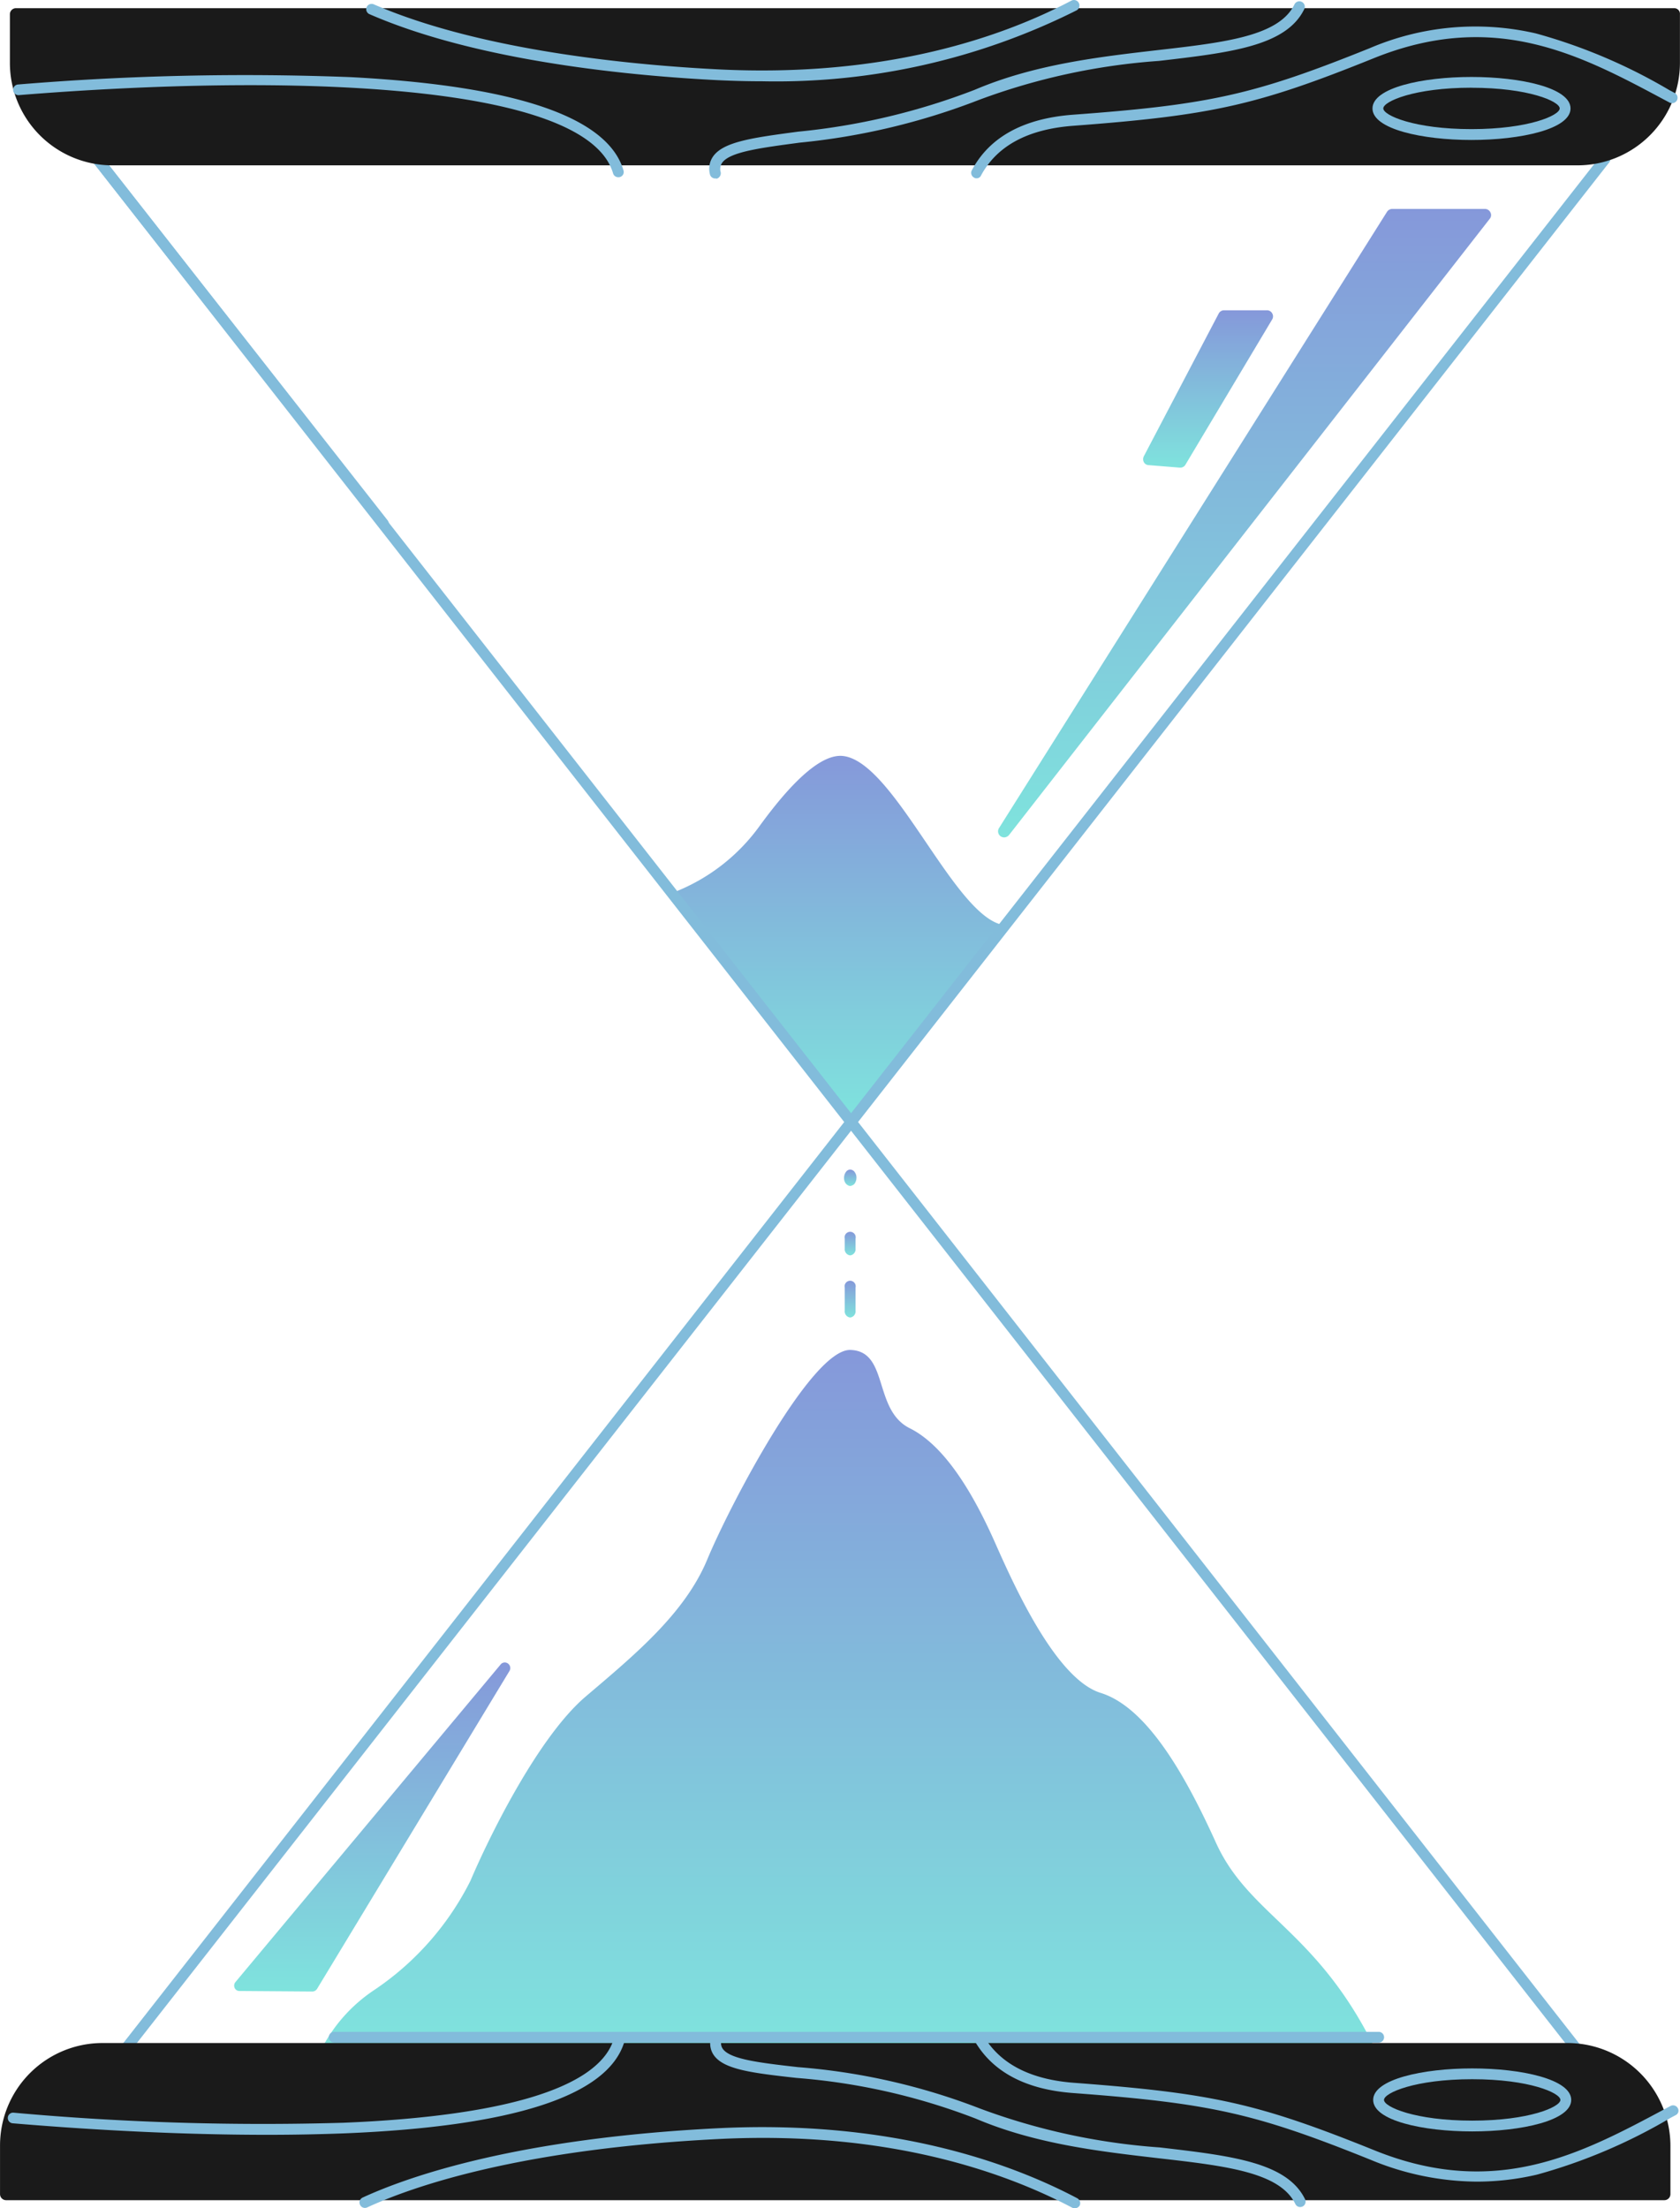 <?xml version="1.0" encoding="UTF-8"?> <svg xmlns="http://www.w3.org/2000/svg" xmlns:xlink="http://www.w3.org/1999/xlink" width="102.854" height="135.21" viewBox="0 0 102.854 135.21"><defs><linearGradient id="linear-gradient" x1="0.5" x2="0.5" y2="1" gradientUnits="objectBoundingBox"><stop offset="0" stop-color="#8598da"></stop><stop offset="1" stop-color="#7fe3dd"></stop></linearGradient></defs><g id="Waiting" transform="translate(-196.2 -371.245)"><g id="Group_11463" data-name="Group 11463" transform="translate(237.513 417.525)"><path id="Path_19965" data-name="Path 19965" d="M571,799.442a11.7,11.7,0,0,0,5.181-4.023c2.2-3.031,3.913-4.442,5.126-4.3,3.2.375,6.889,10.075,9.92,10.361L581.8,813.4Z" transform="translate(-571 -791.11)" fill="url(#linear-gradient)"></path></g><path id="Path_19966" data-name="Path 19966" d="M294.261,516.04l45.975-58.74a.33.33,0,1,0-.518-.408L293.832,515.5l-45.876-58.607a.33.33,0,0,0-.518.408l45.975,58.74-45.975,58.74a.326.326,0,1,0,.518.4l45.876-58.607,45.876,58.607a.326.326,0,1,0,.518-.4Z" transform="translate(-45.528 -76.096)" fill="#82bcdb"></path><g id="Group_11464" data-name="Group 11464" transform="translate(215.853 453.898)"><path id="Path_19967" data-name="Path 19967" d="M374.5,1163.964a9.562,9.562,0,0,1,3.252-3.671,17.479,17.479,0,0,0,5.9-6.7c1.047-2.469,4.078-8.741,7.055-11.276s6.062-5.071,7.44-8.388,6.393-12.9,8.763-12.83,1.378,3.671,3.637,4.795,4.023,4.3,5.236,7.043,3.748,8.322,6.448,9.16,5.015,4.651,7.054,9.16,6.228,5.357,9.81,12.753Z" transform="translate(-374.5 -1121.097)" fill="url(#linear-gradient)"></path></g><g id="Group_11465" data-name="Group 11465" transform="translate(201.84 380.671)"><path id="Path_19968" data-name="Path 19968" d="M265.206,479.731a.329.329,0,0,1-.265-.132l-17.5-22.3a.33.33,0,0,1,.518-.408l17.5,22.31a.331.331,0,0,1-.055.463A.308.308,0,0,1,265.206,479.731Z" transform="translate(-247.368 -456.768)" fill="#82bcdb"></path></g><g id="Group_11467" data-name="Group 11467" transform="translate(247.874 442.856)"><g id="Group_11466" data-name="Group 11466" transform="translate(0 0)"><path id="Path_19969" data-name="Path 19969" d="M665.375,1021.925a.188.188,0,0,1-.077-.011c-.022-.011-.044-.011-.066-.033a.231.231,0,0,1-.066-.044c-.022-.022-.044-.033-.055-.055a.54.54,0,0,1-.11-.353.637.637,0,0,1,.11-.353c.022-.022.033-.044.055-.066a.227.227,0,0,1,.066-.044l.066-.033a.361.361,0,0,1,.154,0c.022.011.055.022.077.033s.044.033.066.044a.286.286,0,0,1,.055.066.54.54,0,0,1,.11.353.637.637,0,0,1-.11.353c-.022.022-.033.044-.055.055a.231.231,0,0,1-.066.044.536.536,0,0,1-.077.033A.164.164,0,0,1,665.375,1021.925Z" transform="translate(-665 -1020.925)" fill="url(#linear-gradient)"></path></g></g><g id="Group_11469" data-name="Group 11469" transform="translate(247.918 446.667)"><g id="Group_11468" data-name="Group 11468" transform="translate(0 0)"><path id="Path_19970" data-name="Path 19970" d="M665.731,1056.944a.379.379,0,0,1-.331-.419v-.606a.34.34,0,1,1,.661,0v.606A.379.379,0,0,1,665.731,1056.944Z" transform="translate(-665.4 -1055.5)" fill="url(#linear-gradient)"></path></g></g><g id="Group_11471" data-name="Group 11471" transform="translate(247.918 449.666)"><g id="Group_11470" data-name="Group 11470" transform="translate(0 0)"><path id="Path_19971" data-name="Path 19971" d="M665.731,1084.948a.379.379,0,0,1-.331-.419v-1.411a.34.34,0,1,1,.661,0v1.411A.379.379,0,0,1,665.731,1084.948Z" transform="translate(-665.4 -1082.7)" fill="url(#linear-gradient)"></path></g></g><g id="Group_11472" data-name="Group 11472" transform="translate(196.2 496.335)"><path id="Path_19972" data-name="Path 19972" d="M292.174,1506.1h-89.7a6.275,6.275,0,0,0-6.272,6.272v2.976a.372.372,0,0,0,.375.375H298.093a.372.372,0,0,0,.375-.375v-2.976A6.308,6.308,0,0,0,292.174,1506.1Z" transform="translate(-196.2 -1506.1)" fill="#1a1a1a"></path></g><g id="Group_11473" data-name="Group 11473" transform="translate(196.673 495.652)"><path id="Path_19973" data-name="Path 19973" d="M439.86,1557.163c-4.244-2.238-11.5-4.795-21.924-4.288-12.268.606-18.937,2.921-21.814,4.244a.333.333,0,1,0,.276.606c2.844-1.312,9.424-3.582,21.571-4.189,10.284-.507,17.416,2.006,21.593,4.211a.351.351,0,0,0,.154.033.348.348,0,0,0,.3-.177A.344.344,0,0,0,439.86,1557.163Z" transform="translate(-374.385 -1546.978)" fill="#82bcdb"></path><path id="Path_19974" data-name="Path 19974" d="M302.741,1504.573a.329.329,0,0,0-.452-.132l-.331.176c-5.092,2.723-10.35,5.544-17.791,2.535-7.132-2.877-9.887-3.494-18.4-4.134-2.458-.187-4.211-1.014-5.258-2.458h23.9a.331.331,0,1,0,0-.661H220.5a.331.331,0,1,0,0,.661H237.52c-1.113,2.822-6.79,4.508-16.468,4.905a169.449,169.449,0,0,1-20.2-.617.326.326,0,0,0-.055.65c5.622.474,10.923.705,15.6.705,1.642,0,3.208-.033,4.685-.088,10.35-.419,16.126-2.293,17.151-5.566h5.269a1.248,1.248,0,0,0,.231.794c.628.871,2.392,1.08,5.059,1.378a38.716,38.716,0,0,1,10.967,2.491c3.671,1.565,7.672,2.017,11.188,2.425,4.156.474,7.429.86,8.377,2.8a.325.325,0,0,0,.3.188.339.339,0,0,0,.143-.033.33.33,0,0,0,.154-.441c-1.1-2.271-4.541-2.667-8.9-3.175a39.448,39.448,0,0,1-11-2.381,39.254,39.254,0,0,0-11.144-2.535c-2.315-.264-4.133-.474-4.6-1.113a.6.6,0,0,1-.11-.408h15.575c1.113,1.852,3.13,2.9,6,3.108,8.421.628,11.144,1.246,18.2,4.089a17.162,17.162,0,0,0,6.5,1.334,16.218,16.218,0,0,0,3.682-.43,33.508,33.508,0,0,0,8.168-3.472l.331-.177A.3.3,0,0,0,302.741,1504.573Z" transform="translate(-200.494 -1499.9)" fill="#82bcdb"></path><path id="Path_19975" data-name="Path 19975" d="M958.9,1522.129c0,1.268,3.053,1.929,6.063,1.929s6.062-.661,6.062-1.929-3.053-1.929-6.062-1.929S958.9,1520.861,958.9,1522.129Zm6.063-1.268c3.494,0,5.4.838,5.4,1.268s-1.907,1.268-5.4,1.268-5.4-.838-5.4-1.268S961.468,1520.861,964.963,1520.861Z" transform="translate(-875.304 -1517.962)" fill="#82bcdb"></path></g><g id="Group_11474" data-name="Group 11474" transform="translate(251.853 372.441)"><path id="Path_19976" data-name="Path 19976" d="M711.616,382.849H701.475a.375.375,0,1,1,0-.75h10.141a.375.375,0,1,1,0,.75Z" transform="translate(-701.1 -382.1)" fill="#fece2f"></path></g><path id="Path_20003" data-name="Path 20003" d="M780.691,487.509a.375.375,0,0,0-.331-.209h-5.677a.384.384,0,0,0-.32.176L750.61,525.207a.371.371,0,0,0,.1.507.39.39,0,0,0,.21.066.405.405,0,0,0,.3-.143l29.431-37.731A.352.352,0,0,0,780.691,487.509Z" transform="translate(-493.246 -103.263)" fill="url(#linear-gradient)"></path><path id="Path_20004" data-name="Path 20004" d="M342.985,1294.8a.326.326,0,0,0-.441.055L326.3,1314.312a.34.34,0,0,0-.044.353.314.314,0,0,0,.3.187l4.453.033h0a.346.346,0,0,0,.287-.154l11.794-19.488A.342.342,0,0,0,342.985,1294.8Z" transform="translate(-115.69 -821.703)" fill="url(#linear-gradient)"></path><path id="Path_20005" data-name="Path 20005" d="M839.026,543.787a.362.362,0,0,0-.331-.187h-2.612a.372.372,0,0,0-.331.2l-4.585,8.741a.4.4,0,0,0,0,.353.345.345,0,0,0,.3.187l1.9.154h.033a.358.358,0,0,0,.32-.187l5.313-8.9A.358.358,0,0,0,839.026,543.787Z" transform="translate(-564.94 -153.357)" fill="url(#linear-gradient)"></path><g id="Group_11495" data-name="Group 11495" transform="translate(196.806 371.244)"><path id="Path_20006" data-name="Path 20006" d="M303.593,375.8H202.075a.372.372,0,0,0-.375.375v2.976a6.275,6.275,0,0,0,6.272,6.272h89.7a6.275,6.275,0,0,0,6.272-6.272v-2.976A.347.347,0,0,0,303.593,375.8Z" transform="translate(-201.7 -375.298)" fill="#1a1a1a"></path><g id="Group_11494" data-name="Group 11494" transform="translate(0.198 0)"><g id="Group_11489" data-name="Group 11489" transform="translate(42.62 0.084)"><path id="Path_20007" data-name="Path 20007" d="M590.515,382.854a.329.329,0,0,1-.32-.265,1.327,1.327,0,0,1,.2-1.091c.639-.9,2.458-1.146,5.2-1.51a40.97,40.97,0,0,0,10.824-2.568c3.671-1.565,7.672-2.017,11.188-2.425,4.156-.474,7.429-.86,8.377-2.8a.33.33,0,1,1,.6.287c-1.1,2.271-4.541,2.667-8.9,3.174a39.444,39.444,0,0,0-11,2.381,41.411,41.411,0,0,1-10.99,2.623c-2.392.32-4.277.562-4.751,1.235a.671.671,0,0,0-.088.573.345.345,0,0,1-.253.4A.135.135,0,0,0,590.515,382.854Z" transform="translate(-590.157 -372.009)" fill="#82bcdb"></path></g><g id="Group_11490" data-name="Group 11490" transform="translate(0 4.579)"><path id="Path_20008" data-name="Path 20008" d="M240.542,419.059a.328.328,0,0,1-.32-.243c-1.631-5.566-19.863-6.118-36.375-4.784a.326.326,0,1,1-.055-.65,168.011,168.011,0,0,1,20.348-.452c10.141.529,15.762,2.447,16.721,5.71a.319.319,0,0,1-.22.408A.3.3,0,0,1,240.542,419.059Z" transform="translate(-203.494 -412.786)" fill="#82bcdb"></path></g><g id="Group_11491" data-name="Group 11491" transform="translate(21.637)"><path id="Path_20009" data-name="Path 20009" d="M423.993,376.222c-.871,0-1.753-.022-2.679-.066-5.07-.254-14.583-1.1-21.329-4.034a.329.329,0,1,1,.254-.606c6.658,2.888,16.082,3.726,21.108,3.979,10.284.507,17.416-2.006,21.593-4.211a.335.335,0,0,1,.309.6A41.048,41.048,0,0,1,423.993,376.222Z" transform="translate(-399.786 -371.245)" fill="#82bcdb"></path></g><g id="Group_11492" data-name="Group 11492" transform="translate(58.654 1.618)"><path id="Path_20010" data-name="Path 20010" d="M735.95,395.222a.254.254,0,0,1-.154-.044.329.329,0,0,1-.132-.452c1.08-2.028,3.152-3.163,6.162-3.395,8.421-.617,11.144-1.235,18.2-4.078a16.434,16.434,0,0,1,10.174-.9,33.507,33.507,0,0,1,8.168,3.472l.331.176a.333.333,0,0,1-.32.584l-.331-.176c-5.092-2.723-10.35-5.544-17.791-2.535-7.132,2.877-9.887,3.494-18.4,4.134-2.778.209-4.663,1.234-5.633,3.042A.291.291,0,0,1,735.95,395.222Z" transform="translate(-735.621 -385.922)" fill="#82bcdb"></path></g><g id="Group_11493" data-name="Group 11493" transform="translate(83.222 4.713)"><path id="Path_20011" data-name="Path 20011" d="M964.563,417.858c-3.009,0-6.062-.661-6.062-1.929S961.553,414,964.563,414s6.063.661,6.063,1.929S967.572,417.858,964.563,417.858Zm0-3.2c-3.494,0-5.4.838-5.4,1.268s1.907,1.268,5.4,1.268,5.4-.838,5.4-1.268S968.057,414.661,964.563,414.661Z" transform="translate(-958.5 -414)" fill="#82bcdb"></path></g></g></g></g></svg> 